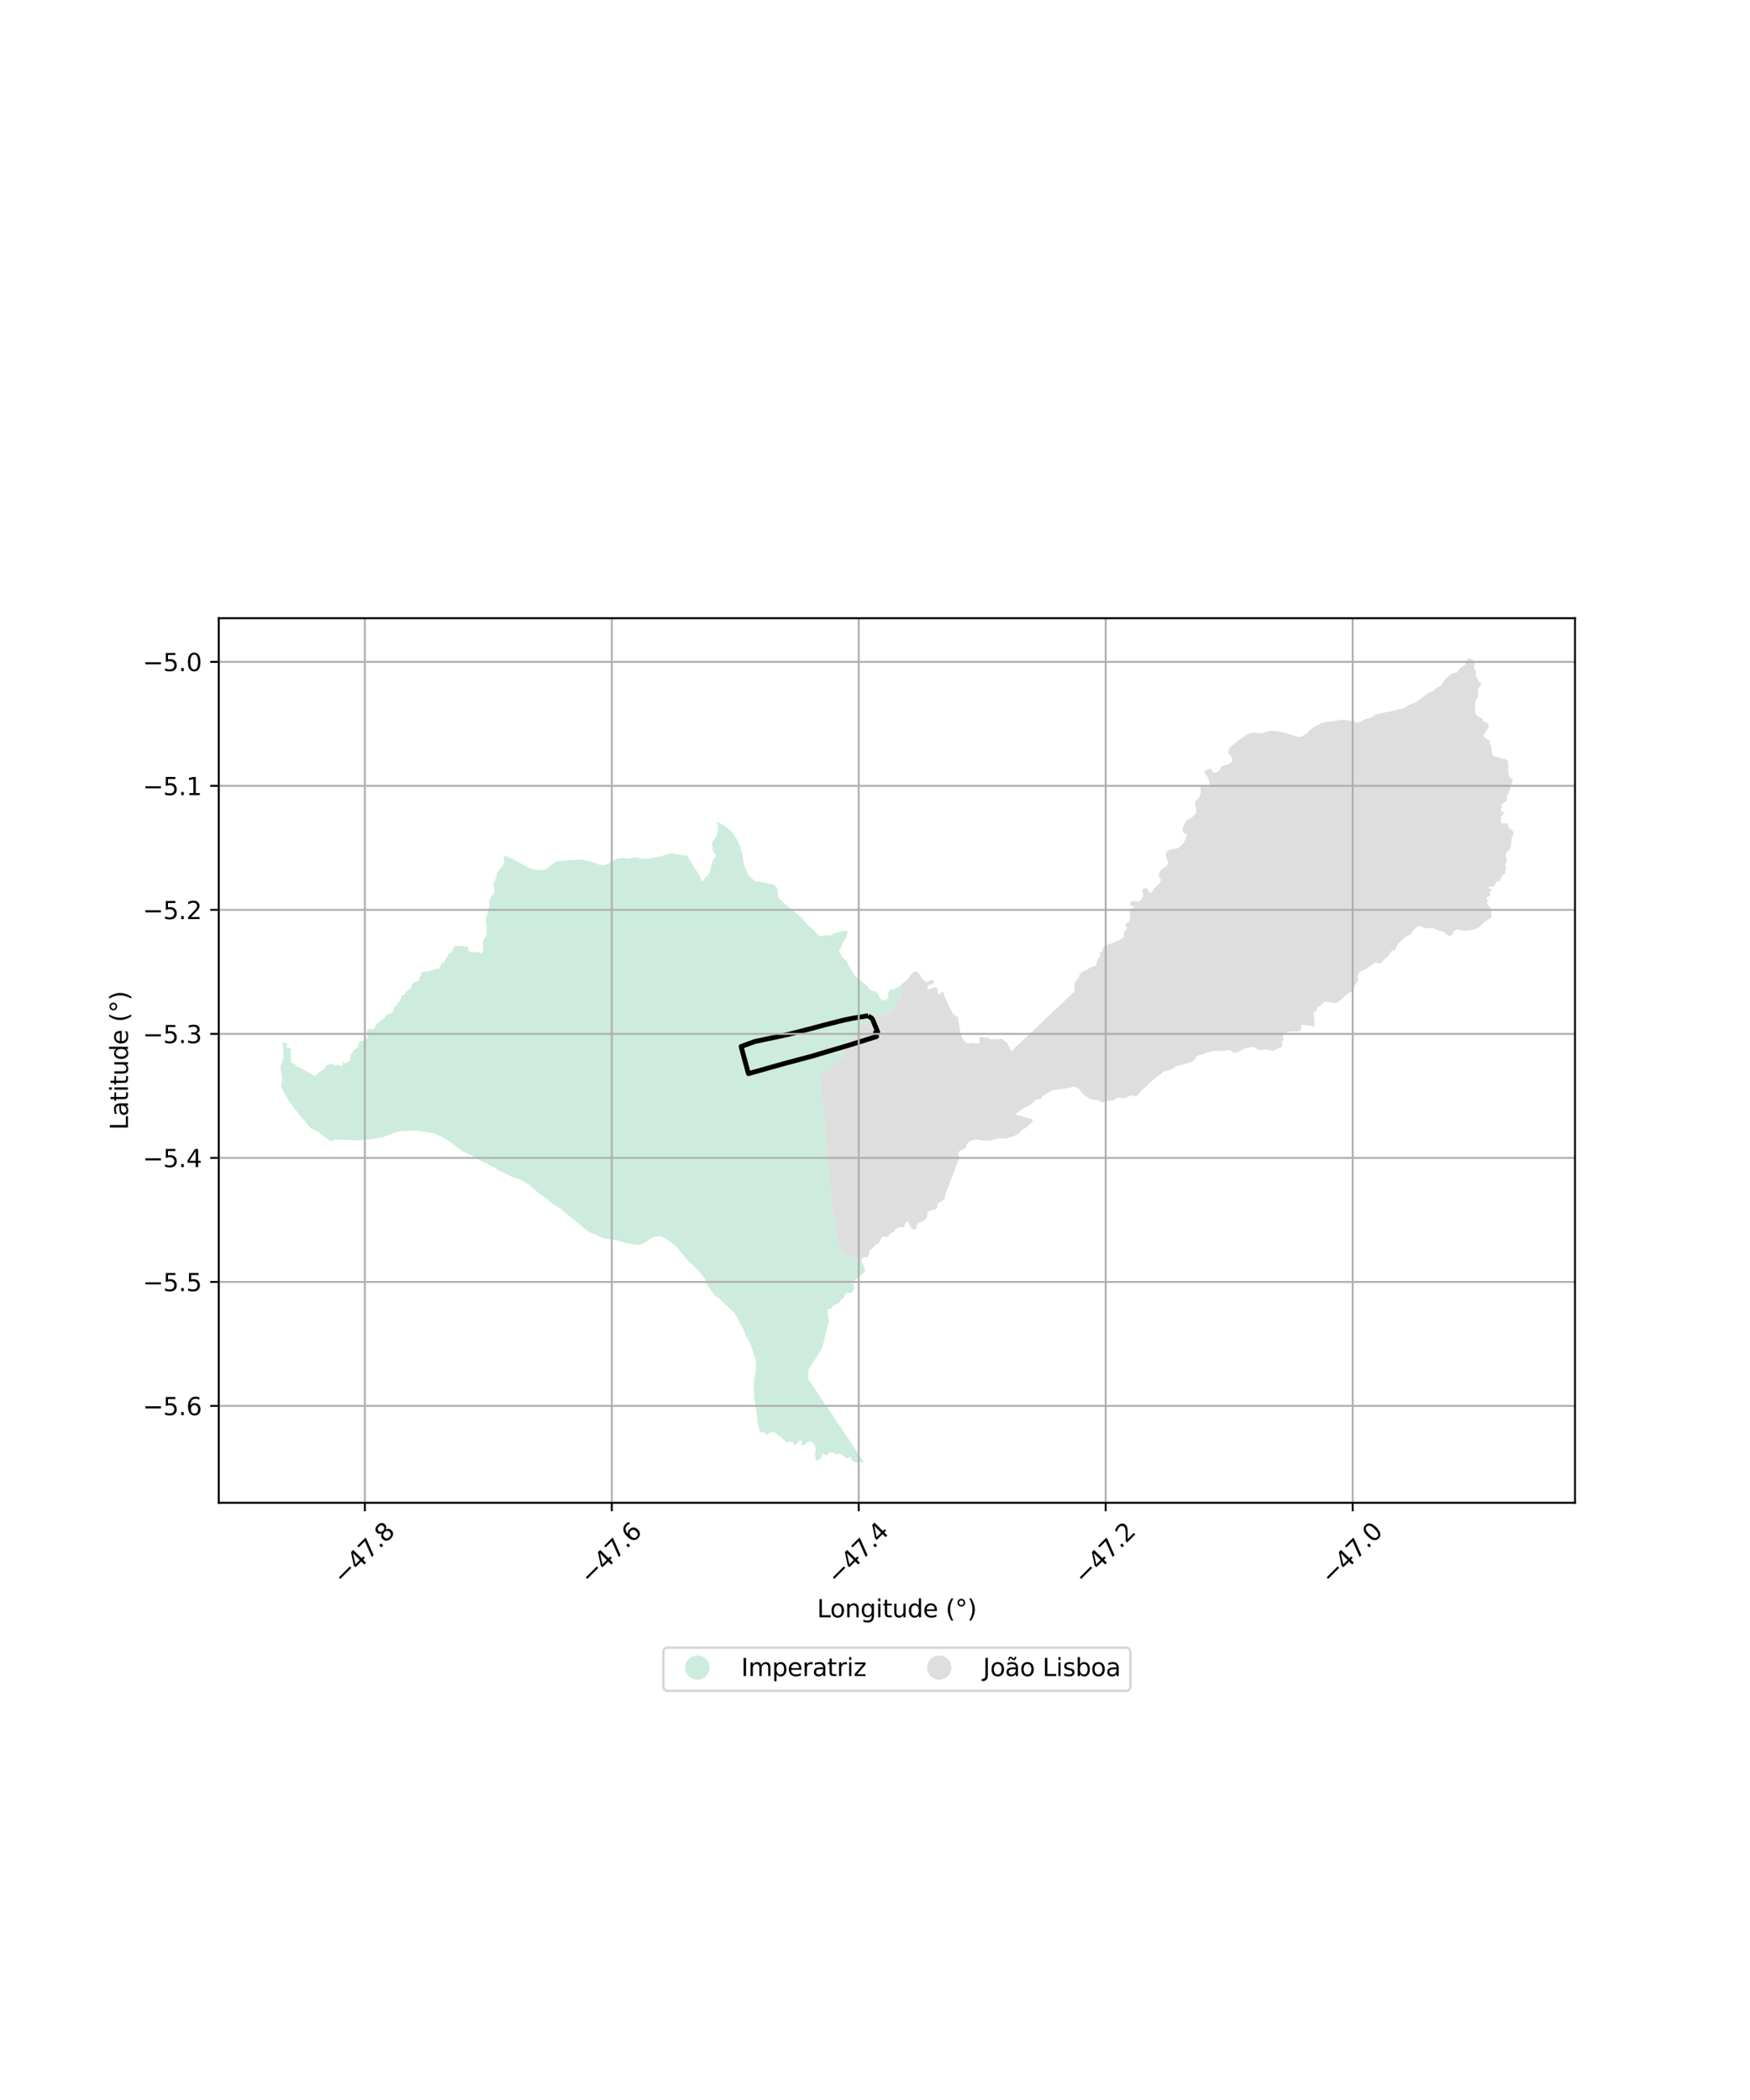 <?xml version="1.0" encoding="utf-8" standalone="no"?>
<!DOCTYPE svg PUBLIC "-//W3C//DTD SVG 1.1//EN"
  "http://www.w3.org/Graphics/SVG/1.1/DTD/svg11.dtd">
<svg xmlns:xlink="http://www.w3.org/1999/xlink" width="720pt" height="864pt" viewBox="0 0 720 864" xmlns="http://www.w3.org/2000/svg" version="1.1">
 <defs>
  <style type="text/css">*{stroke-linejoin: round; stroke-linecap: butt}</style>
 </defs>
 <g id="figure_1">
  <g id="patch_1">
   <path d="M 0 864 
L 720 864 
L 720 0 
L 0 0 
z
" style="fill: #ffffff"/>
  </g>
  <g id="axes_1">
   <g id="patch_2">
    <path d="M 90 618.294 
L 648 618.294 
L 648 254.346 
L 90 254.346 
z
" style="fill: #ffffff"/>
   </g>
   <g id="PatchCollection_1">
    <path d="M 311.019 560.523 
L 310.102 556.723 
L 308.579 552.648 
L 307.273 550.315 
L 307.017 549.856 
L 306.845 549.549 
L 306.742 549.364 
L 306.098 547.468 
L 306.085 547.429 
L 306.055 547.342 
L 306.05 547.326 
L 305.796 546.841 
L 304.505 544.382 
L 304.309 544.008 
L 303.816 543.069 
L 302.883 541.292 
L 302.455 540.475 
L 299.586 537.762 
L 298.516 536.749 
L 297.035 535.348 
L 293.944 532.774 
L 293.417 532.04 
L 290.642 528.171 
L 290.237 526.483 
L 288.252 523.852 
L 288.114 523.67 
L 285.11 520.531 
L 284.601 520.114 
L 283.587 519.287 
L 283.45 519.125 
L 277.857 512.508 
L 277.788 512.457 
L 277.34 512.124 
L 274.388 509.93 
L 271.903 508.643 
L 269.927 508.604 
L 268.092 509.306 
L 265.056 511.447 
L 264.416 511.683 
L 263.406 512.056 
L 261.616 512.114 
L 261.151 512.038 
L 258.258 511.566 
L 254.903 510.729 
L 251.437 509.864 
L 251.287 509.827 
L 251.107 509.782 
L 250.544 509.738 
L 250.463 509.732 
L 248.78 509.603 
L 246.982 508.848 
L 242.256 506.864 
L 230.088 496.917 
L 227.648 495.544 
L 223.445 492.079 
L 221.099 490.471 
L 217.794 487.508 
L 216.606 486.807 
L 213.991 485.265 
L 210.855 484.227 
L 209.98 483.938 
L 208.145 482.881 
L 205.155 481.598 
L 203.297 480.258 
L 197.774 477.551 
L 194.233 475.48 
L 190.211 473.602 
L 184.638 469.398 
L 184.227 469.161 
L 182.345 468.073 
L 180.123 466.927 
L 178.402 466.255 
L 171.654 465.201 
L 166.197 465.271 
L 164.162 465.461 
L 157.133 467.993 
L 153.674 468.592 
L 148.562 469.039 
L 146.932 469.182 
L 140.226 468.928 
L 138.013 468.845 
L 136.122 469.549 
L 136.119 469.548 
L 135.169 468.943 
L 134.278 468.376 
L 134.089 468.256 
L 130.773 465.49 
L 127.882 464.253 
L 121.177 456.178 
L 119.104 453.318 
L 116.871 449.62 
L 115.759 447.216 
L 115.672 445.969 
L 115.983 445.09 
L 116.07 443.654 
L 115.364 439.443 
L 115.549 438.104 
L 116.408 436.063 
L 116.713 434.16 
L 116.234 428.083 
L 117.24 429.268 
L 118.225 429.341 
L 118.382 429.87 
L 117.891 430.257 
L 117.748 430.666 
L 117.99 431.023 
L 119.444 431.127 
L 119.798 431.646 
L 119.81 431.985 
L 119.192 433.087 
L 119.888 433.421 
L 119.726 433.787 
L 119.156 433.996 
L 119.82 434.618 
L 119.636 435.888 
L 119.794 436.343 
L 119.445 436.785 
L 119.514 437.065 
L 120.072 437.135 
L 120.475 437.611 
L 121.03 437.683 
L 121.349 438.068 
L 121.84 438.167 
L 121.884 438.78 
L 122.872 438.921 
L 124.111 439.724 
L 125.144 440.074 
L 126.354 441.04 
L 127.558 441.526 
L 128.661 442.281 
L 129.758 442.556 
L 130.259 442.28 
L 131.515 440.89 
L 132.973 440.294 
L 134.466 438.033 
L 136.815 437.774 
L 138.161 438.469 
L 139.127 437.968 
L 139.927 438.67 
L 140.396 438.704 
L 140.994 438.107 
L 140.838 436.885 
L 141.31 437.01 
L 141.762 437.342 
L 142.594 437.425 
L 143.169 436.66 
L 143.848 436.576 
L 144.028 436.281 
L 143.977 435.53 
L 144.276 434.947 
L 144.083 434.075 
L 144.728 433.553 
L 144.854 433.269 
L 145.304 432.256 
L 147.129 430.886 
L 147.765 428.472 
L 150.176 427.99 
L 151.066 427.137 
L 151.262 426.135 
L 150.783 424.511 
L 151.237 423.625 
L 151.802 423.308 
L 153.732 423.421 
L 155.188 420.985 
L 155.823 420.712 
L 156.625 419.732 
L 157.911 419.165 
L 158.745 417.697 
L 160.649 417.018 
L 161.819 416.14 
L 162.244 414.207 
L 163.161 413.804 
L 163.453 413.26 
L 163.515 412.503 
L 164.277 412.244 
L 164.697 411.147 
L 165.292 410.585 
L 165.178 409.748 
L 166.323 409.251 
L 167.126 407.875 
L 168.975 406.704 
L 169.44 405.215 
L 169.814 404.674 
L 170.007 404.396 
L 172.206 403.435 
L 172.532 403.087 
L 172.584 402.371 
L 173.178 401.342 
L 173.347 400.384 
L 173.572 400.131 
L 174.07 399.71 
L 176.439 399.644 
L 176.98 399.421 
L 179.02 398.88 
L 179.191 398.461 
L 179.401 398.481 
L 179.406 398.481 
L 180.331 398.568 
L 180.928 398.144 
L 181.718 396.423 
L 182.886 395.855 
L 183.119 394.943 
L 184.62 392.471 
L 186.106 391.58 
L 186.714 389.675 
L 187.509 389.178 
L 192.54 389.351 
L 192.584 390.474 
L 193.075 391.456 
L 193.388 391.664 
L 194.729 391.87 
L 197.054 391.678 
L 198.238 392.426 
L 198.566 391.951 
L 198.779 389.412 
L 198.55 387.21 
L 199.892 385.388 
L 200.214 384.527 
L 200.203 381.182 
L 199.879 377.995 
L 201.403 372.77 
L 201.35 371.143 
L 201.331 370.555 
L 201.361 370.479 
L 201.814 369.365 
L 203.238 367.39 
L 203.435 366.053 
L 203.04 363.63 
L 204.097 361.106 
L 204.422 359.247 
L 206.892 356.125 
L 206.945 355.959 
L 207.273 354.931 
L 207.36 354.661 
L 207.218 352.908 
L 207.668 352.031 
L 211.93 353.947 
L 217.901 357.245 
L 220.519 358.044 
L 223.205 357.926 
L 223.967 357.783 
L 224.566 357.566 
L 225.578 356.883 
L 228.334 354.657 
L 229.126 354.354 
L 233.812 353.974 
L 239.077 353.674 
L 239.759 353.738 
L 244.16 354.763 
L 246.59 355.766 
L 248.323 355.959 
L 249.563 355.663 
L 253.882 353.258 
L 255.493 352.989 
L 258.807 353.235 
L 260.572 352.801 
L 261.718 352.775 
L 264.694 353.401 
L 266.741 353.311 
L 272.281 352.198 
L 275.545 351.218 
L 276.616 351.144 
L 281.697 352.032 
L 282.832 351.995 
L 283.629 353.751 
L 287.198 359.235 
L 289.007 362.834 
L 289.111 362.676 
L 289.836 361.571 
L 291.581 359.73 
L 292.082 358.679 
L 293.227 353.897 
L 294.388 352.569 
L 294.659 351.734 
L 294.098 351.264 
L 293.243 349.81 
L 292.889 347.173 
L 293.26 345.986 
L 294.848 344.036 
L 295.433 340.043 
L 294.845 338.056 
L 297.746 339.479 
L 299.132 340.552 
L 301.442 342.596 
L 302.956 344.937 
L 304.532 348.247 
L 305.447 351.72 
L 306.158 355.826 
L 307.93 360.07 
L 310.508 362.515 
L 316.128 363.438 
L 318.245 363.947 
L 319.235 364.686 
L 320.025 366.09 
L 320.214 369.108 
L 321.804 370.963 
L 324.196 372.939 
L 329.751 377.526 
L 332.72 380.999 
L 334.476 382.411 
L 336.458 384.548 
L 337.505 385.196 
L 337.522 385.192 
L 339.475 384.75 
L 340.345 384.895 
L 341.892 384.745 
L 343.864 383.819 
L 347.071 382.995 
L 348.533 382.916 
L 348.642 384.021 
L 348.073 385.79 
L 346.631 388.022 
L 346.317 389.153 
L 345.269 391.203 
L 345.326 391.774 
L 346.777 394.084 
L 348.514 395.492 
L 348.92 396.773 
L 350.376 399.461 
L 351.507 401.013 
L 353.51 403.053 
L 356.915 405.733 
L 357.63 406.873 
L 358.857 407.678 
L 360.19 407.787 
L 361.16 408.772 
L 362.075 410.764 
L 362.587 411.231 
L 363.456 411.596 
L 364.636 411.523 
L 365.461 410.39 
L 365.365 408.892 
L 366.089 407.137 
L 367.884 407.067 
L 368.605 406.449 
L 369.939 406.042 
L 371.584 404.338 
L 371.269 406.951 
L 371.367 407.932 
L 370.846 410.28 
L 369.198 411.884 
L 368.629 413.705 
L 367.802 415.151 
L 366.516 416.516 
L 365.333 417.286 
L 362.611 418.076 
L 359.895 417.808 
L 359.278 418.4 
L 358.197 418.605 
L 356.55 421.049 
L 354.238 421.996 
L 354.235 422.655 
L 353.311 423.899 
L 352.944 425.321 
L 351.146 426.039 
L 350.265 428.231 
L 348.988 428.175 
L 348.773 429.749 
L 347.336 430.054 
L 346.873 430.571 
L 347.224 432.403 
L 348.038 434.267 
L 348.137 434.965 
L 346.821 435.52 
L 346.819 435.521 
L 346.719 435.563 
L 346.65 435.592 
L 345.981 435.628 
L 344.334 437.3 
L 343.717 437.504 
L 342.997 438.121 
L 342.739 438.585 
L 340.217 440.823 
L 338.315 441.978 
L 337.442 442.233 
L 339.893 468.537 
L 339.909 468.711 
L 342.167 492.908 
L 342.58 497.329 
L 342.631 497.877 
L 342.689 498.5 
L 342.749 499.14 
L 342.894 500.691 
L 343.932 502.297 
L 343.847 503.322 
L 344.114 503.809 
L 343.543 505.738 
L 343.684 506.321 
L 344.037 506.894 
L 344.294 507.68 
L 344.349 508.224 
L 344.335 508.728 
L 344.25 508.957 
L 344.28 509.146 
L 344.481 509.198 
L 344.555 509.99 
L 344.794 510.625 
L 345.434 512.327 
L 346.206 513.728 
L 347.171 515.478 
L 348.906 517.009 
L 349.63 517.175 
L 351.344 516.805 
L 352.485 516.822 
L 352.927 517.176 
L 353.537 518.445 
L 354.326 518.773 
L 355.749 521.547 
L 355.849 523.281 
L 351.685 526.734 
L 350.957 527.045 
L 350.417 528.149 
L 351.279 528.255 
L 351.379 530.273 
L 350.972 531.168 
L 350.026 532.003 
L 349.372 531.858 
L 347.767 532.127 
L 347.539 533.374 
L 347.074 534.117 
L 345.821 534.853 
L 345.562 535.861 
L 343.534 536.818 
L 343.01 536.983 
L 341.854 538.451 
L 340.57 538.704 
L 340.513 539.19 
L 340.696 540.77 
L 340.957 543.212 
L 340.907 543.96 
L 340.167 547.116 
L 338.245 554.643 
L 337.083 556.638 
L 334.925 559.917 
L 333.281 562.47 
L 332.952 563.049 
L 332.749 563.542 
L 332.58 564.214 
L 332.478 565.065 
L 332.493 565.302 
L 332.517 565.709 
L 332.621 567.439 
L 333.327 568.495 
L 334.233 569.851 
L 335.608 571.908 
L 336.656 573.474 
L 338.471 576.191 
L 340.212 578.797 
L 340.24 578.839 
L 341.867 581.275 
L 355.419 601.57 
L 355.404 601.583 
L 355.204 601.751 
L 353.976 601.406 
L 352.831 601.634 
L 351.858 601.554 
L 350.291 600.805 
L 350.419 599.969 
L 350.111 599.491 
L 349.67 599.487 
L 348.844 599.995 
L 348.344 599.878 
L 347.914 599.686 
L 345.508 597.981 
L 344.196 598.427 
L 342.674 597.558 
L 341.373 597.721 
L 340.133 598.737 
L 338.437 598.06 
L 338.226 598.411 
L 338.199 599.287 
L 337.28 600.438 
L 336.45 600.814 
L 335.772 600.766 
L 335.29 598.797 
L 335.59 596.873 
L 335.431 595.43 
L 335.025 594.326 
L 333.911 593.119 
L 332.963 592.988 
L 330.492 594.656 
L 329.928 594.594 
L 329.762 594.445 
L 329.959 592.792 
L 329.082 592.548 
L 328.933 592.673 
L 327.981 593.904 
L 326.797 594.734 
L 326.047 593.248 
L 325.386 593.109 
L 323.495 593.405 
L 320.911 590.853 
L 320.149 590.72 
L 319.164 589.575 
L 318.484 589.273 
L 317.599 589.159 
L 316.968 589.218 
L 315.83 590.065 
L 315.058 590.088 
L 314.069 589.04 
L 312.834 589.508 
L 311.624 585.056 
L 311.4 582.231 
L 310.856 578.805 
L 310.44 576.189 
L 310.37 575.234 
L 310.291 574.165 
L 310.2 572.928 
L 310.145 572.187 
L 310.149 572.016 
L 310.244 567.927 
L 311.06 563.438 
L 311.019 560.523 
" clip-path="url(#p3d2a6e012e)" style="fill: #b3e2cd; fill-opacity: 0.65"/>
    <path d="M 548.216 412.533 
L 546.535 412.266 
L 544.755 412.093 
L 544.572 412.096 
L 544.668 412.371 
L 544.57 412.576 
L 544.358 412.822 
L 543.983 413.092 
L 543.698 413.289 
L 543.461 413.493 
L 543.127 413.706 
L 542.955 413.805 
L 542.686 414.01 
L 542.401 414.247 
L 541.952 414.444 
L 541.879 414.673 
L 541.821 414.984 
L 541.736 415.255 
L 541.715 415.32 
L 541.691 415.73 
L 541.634 416.074 
L 541.414 416.197 
L 541.12 416.197 
L 540.777 416.213 
L 540.709 416.211 
L 540.486 416.205 
L 540.475 416.214 
L 540.866 422.242 
L 535.667 421.668 
L 535.554 421.654 
L 535.602 421.678 
L 535.583 421.823 
L 535.523 421.928 
L 535.523 422.049 
L 535.496 422.192 
L 535.433 422.323 
L 535.362 422.448 
L 535.332 422.515 
L 535.38 422.598 
L 535.369 422.775 
L 535.112 423.217 
L 535.218 423.368 
L 535.449 423.374 
L 535.43 423.548 
L 535.423 423.682 
L 535.257 423.629 
L 535.088 423.826 
L 534.965 423.951 
L 534.851 424.03 
L 534.566 423.925 
L 534.564 424.002 
L 534.351 424.35 
L 533.981 424.436 
L 533.404 424.433 
L 532.881 424.347 
L 531.482 424.367 
L 530.2 424.538 
L 528.961 425.056 
L 528.254 425.556 
L 527.872 426.112 
L 527.813 426.534 
L 528.041 427.664 
L 528.043 427.92 
L 527.493 428.627 
L 527.53 429.968 
L 527.391 430.62 
L 527.238 430.855 
L 525.714 431.432 
L 524.852 431.849 
L 524.387 432.179 
L 523.921 432.271 
L 523.273 432.142 
L 522.099 432.086 
L 521.523 431.836 
L 520.899 431.683 
L 520.212 431.718 
L 518.939 432.014 
L 518.516 432.112 
L 517.965 432.049 
L 517.302 431.76 
L 516.271 430.959 
L 515.597 430.775 
L 514.724 430.775 
L 513.507 431.005 
L 512.731 431.246 
L 512.488 431.249 
L 511.826 431.532 
L 510.616 432.31 
L 509.822 432.608 
L 508.974 433.011 
L 508.512 433.099 
L 508.113 433.121 
L 507.563 433.06 
L 507.028 432.822 
L 506.025 432.142 
L 505.42 431.998 
L 504.559 432.104 
L 503.572 432.384 
L 501.835 432.395 
L 500.014 432.274 
L 499.125 432.434 
L 495.646 433.364 
L 494.189 433.941 
L 493.1 434.095 
L 492.591 434.472 
L 492.296 434.791 
L 491.998 435.189 
L 491.846 435.552 
L 491.253 436.209 
L 490.394 436.769 
L 488.964 437.284 
L 487.511 437.667 
L 486.627 438.025 
L 485.538 438.321 
L 484.491 438.484 
L 484.166 438.592 
L 482.714 439.423 
L 482.042 439.903 
L 481.375 440.232 
L 479.852 440.532 
L 479.144 440.751 
L 478.441 441.085 
L 477.37 442.212 
L 476.816 442.455 
L 476.124 442.86 
L 475.379 443.437 
L 473.545 445.071 
L 472.031 446.579 
L 471.453 447.007 
L 469.775 448.557 
L 469.181 449.214 
L 468.544 450.11 
L 467.549 451.06 
L 467.02 451.08 
L 465.683 450.737 
L 464.936 450.782 
L 464.484 450.952 
L 463.086 451.784 
L 462 451.809 
L 461.628 451.754 
L 461.436 451.726 
L 461.153 451.685 
L 461.133 451.682 
L 460.389 451.572 
L 459.684 451.693 
L 457.991 452.738 
L 457.428 452.895 
L 455.888 452.88 
L 455.211 453.053 
L 454.409 453.41 
L 453.896 453.512 
L 453.493 453.448 
L 452.757 453.25 
L 452.234 452.848 
L 451.471 452.617 
L 449.226 452.35 
L 448.395 452.125 
L 446.929 451.009 
L 446.055 450.721 
L 445.052 449.508 
L 444.233 448.359 
L 442.854 447.317 
L 442.088 447.135 
L 441.47 447.166 
L 439.618 447.621 
L 438.011 447.841 
L 437.303 448.013 
L 434.341 448.38 
L 433.548 448.389 
L 432.125 449.014 
L 430.914 449.77 
L 430.348 450.014 
L 428.894 451.107 
L 428.444 451.882 
L 427.962 452.227 
L 426.789 452.284 
L 426.228 452.516 
L 425.591 452.985 
L 424.617 454.035 
L 424.067 454.473 
L 422.951 455.053 
L 422.539 455.363 
L 421.686 455.637 
L 419.804 456.817 
L 417.569 458.476 
L 425.073 460.701 
L 424.594 461.634 
L 422.961 463.269 
L 421.629 464.3 
L 420.726 464.726 
L 420.199 465.153 
L 419.469 466.161 
L 418.966 466.588 
L 417.863 467.013 
L 416.909 467.565 
L 416.308 467.714 
L 415.556 467.812 
L 414.929 468.114 
L 413.977 468.312 
L 412.524 468.407 
L 411.397 468.251 
L 410.822 468.249 
L 409.468 468.648 
L 407.738 469.248 
L 407.061 469.347 
L 406.385 469.344 
L 406.219 469.338 
L 404.808 469.288 
L 403.832 469.158 
L 402.18 468.747 
L 401.629 468.795 
L 401.194 468.91 
L 400.832 468.981 
L 400.267 469.093 
L 399.797 469.185 
L 398.948 469.519 
L 398.172 470.247 
L 397.732 470.792 
L 397.338 471.966 
L 397.1 472.376 
L 396.719 472.683 
L 395.773 473.019 
L 395.253 473.271 
L 394.771 473.648 
L 394.378 474.175 
L 394.308 474.465 
L 394.604 476.304 
L 394.588 476.698 
L 388.716 491.962 
L 388.734 492.607 
L 388.726 493.032 
L 388.531 493.338 
L 387.806 493.755 
L 387.527 494.268 
L 386.743 494.541 
L 385.684 495.338 
L 385.605 496.262 
L 385.608 496.937 
L 385.32 497.187 
L 384.785 497.618 
L 384.277 497.655 
L 384.135 497.824 
L 383.993 497.823 
L 383.49 497.821 
L 382.99 497.967 
L 381.873 498.643 
L 381.578 499.086 
L 381.458 499.618 
L 381.427 500.18 
L 381.218 501.067 
L 381.165 501.149 
L 380.952 501.48 
L 380.569 501.863 
L 379.628 502.569 
L 378.251 502.865 
L 377.768 503.311 
L 377.288 503.875 
L 377.187 504.247 
L 377.202 504.723 
L 377.161 505.147 
L 376.977 505.501 
L 376.778 505.691 
L 376.553 505.762 
L 376.173 505.803 
L 375.384 505.697 
L 374.775 504.998 
L 374.606 504.651 
L 374.21 504.124 
L 373.999 503.618 
L 373.745 502.552 
L 373.519 502.5 
L 373.108 502.67 
L 372.474 503.309 
L 372.052 504.638 
L 371.784 504.875 
L 370.286 504.92 
L 369.318 505.145 
L 368.441 505.612 
L 368.099 506.108 
L 368.016 506.502 
L 367.89 506.807 
L 367.595 507.039 
L 367.243 507.07 
L 366.617 507.256 
L 365.843 508.213 
L 365.759 508.425 
L 365.447 508.823 
L 365.136 508.931 
L 363.979 508.798 
L 363.902 508.789 
L 363.429 508.734 
L 363.049 508.876 
L 362.694 509.161 
L 361.949 510.979 
L 361.697 511.38 
L 361.214 511.688 
L 360.789 511.858 
L 360.225 512.231 
L 359.591 512.843 
L 359.153 513.512 
L 358.631 513.922 
L 358.193 514.114 
L 357.813 514.605 
L 357.658 515.028 
L 357.346 516.374 
L 357.022 517.272 
L 356.334 517.292 
L 355.682 517.167 
L 355.199 517.19 
L 355.079 517.276 
L 354.796 517.479 
L 354.498 517.877 
L 354.315 518.364 
L 354.326 518.773 
L 353.537 518.445 
L 352.927 517.176 
L 352.485 516.822 
L 351.344 516.805 
L 349.63 517.175 
L 348.906 517.009 
L 347.171 515.478 
L 346.206 513.728 
L 345.434 512.327 
L 344.794 510.625 
L 344.555 509.99 
L 344.481 509.198 
L 344.28 509.146 
L 344.25 508.957 
L 344.335 508.728 
L 344.349 508.224 
L 344.294 507.68 
L 344.037 506.894 
L 343.684 506.321 
L 343.543 505.738 
L 344.114 503.809 
L 343.847 503.322 
L 343.932 502.297 
L 342.894 500.691 
L 342.749 499.14 
L 342.689 498.5 
L 342.631 497.877 
L 342.58 497.329 
L 342.167 492.908 
L 339.909 468.711 
L 339.893 468.537 
L 337.442 442.233 
L 338.315 441.978 
L 340.217 440.823 
L 342.739 438.585 
L 342.997 438.121 
L 343.717 437.504 
L 344.334 437.3 
L 345.981 435.628 
L 346.65 435.592 
L 346.719 435.563 
L 346.819 435.521 
L 346.821 435.52 
L 348.137 434.965 
L 348.038 434.267 
L 347.224 432.403 
L 346.873 430.571 
L 347.336 430.054 
L 348.773 429.749 
L 348.988 428.175 
L 350.265 428.231 
L 351.146 426.039 
L 352.944 425.321 
L 353.311 423.899 
L 354.235 422.655 
L 354.238 421.996 
L 356.55 421.049 
L 358.197 418.605 
L 359.278 418.4 
L 359.895 417.808 
L 362.611 418.076 
L 365.333 417.286 
L 366.516 416.516 
L 367.802 415.151 
L 368.629 413.705 
L 369.198 411.884 
L 370.846 410.28 
L 371.367 407.932 
L 371.269 406.951 
L 371.584 404.338 
L 373.664 402.706 
L 374.546 401.193 
L 375.993 399.81 
L 377.121 399.751 
L 378.527 400.925 
L 379.21 402.633 
L 380.646 403.902 
L 381.775 403.843 
L 382.466 403.34 
L 383.47 403.154 
L 384.158 403.536 
L 384.217 404.422 
L 383.651 404.924 
L 381.957 405.36 
L 381.517 405.927 
L 381.701 406.749 
L 382.076 407.193 
L 382.672 406.784 
L 383.739 406.536 
L 384.367 406.159 
L 385.056 406.161 
L 385.619 406.606 
L 385.805 407.302 
L 385.802 407.933 
L 385.924 408.881 
L 386.11 409.198 
L 386.612 409.01 
L 387.18 408.192 
L 387.745 408.067 
L 388.245 408.384 
L 388.615 409.965 
L 389.391 411.776 
L 390.911 414.956 
L 392.093 417.135 
L 393.354 418.115 
L 394.098 418.343 
L 394.543 421.228 
L 395.411 425.82 
L 396.333 427.812 
L 397.592 429.167 
L 398.411 429.32 
L 400.496 429.028 
L 401.687 429.407 
L 402.729 429.262 
L 403.103 428.813 
L 402.809 427.761 
L 402.961 426.936 
L 403.334 426.712 
L 406.422 426.912 
L 407.618 427.591 
L 410.588 427.528 
L 412.076 427.383 
L 414.304 428.967 
L 415.561 431.297 
L 416.04 432.552 
L 420.065 428.744 
L 420.122 428.689 
L 430.593 418.781 
L 432.885 416.612 
L 435.495 414.143 
L 441.483 408.477 
L 441.914 407.999 
L 442.153 406.928 
L 442.039 405.944 
L 442.058 404.59 
L 442.119 404.173 
L 443.513 402.689 
L 443.898 402.214 
L 443.988 401.559 
L 444.346 400.667 
L 445.582 399.698 
L 446.381 399.254 
L 446.883 399.226 
L 448.246 398.218 
L 449.429 397.745 
L 450.242 397.614 
L 450.694 397.292 
L 450.981 396.831 
L 451.269 395.743 
L 451.401 395.427 
L 451.571 395.13 
L 451.715 394.863 
L 451.773 394.7 
L 451.797 394.426 
L 451.833 394.292 
L 451.892 394.102 
L 451.94 393.989 
L 452.072 393.89 
L 452.168 393.864 
L 452.287 393.732 
L 452.424 393.566 
L 452.526 393.489 
L 452.656 393.371 
L 452.687 393.254 
L 452.696 393.052 
L 452.67 392.929 
L 452.672 392.886 
L 452.679 392.72 
L 452.703 392.571 
L 452.684 392.509 
L 452.604 392.452 
L 452.503 392.412 
L 452.42 392.364 
L 452.367 392.207 
L 452.369 392.067 
L 452.464 391.956 
L 452.751 391.83 
L 452.761 391.83 
L 452.975 391.829 
L 453.17 391.747 
L 453.208 391.713 
L 453.3 391.631 
L 453.478 391.503 
L 453.642 391.342 
L 453.664 391.143 
L 453.62 390.877 
L 453.628 390.678 
L 453.685 390.343 
L 453.745 390.076 
L 453.984 389.655 
L 454.357 389.374 
L 455.327 388.86 
L 455.661 388.683 
L 456.885 388.267 
L 457.771 387.988 
L 459.044 387.436 
L 460.632 386.654 
L 461.85 385.964 
L 462.504 385.31 
L 462.325 384.14 
L 462.549 383.341 
L 463.185 382.774 
L 463.522 382.019 
L 463.451 381.253 
L 462.858 380.753 
L 463.015 380.198 
L 463.204 379.974 
L 464.038 379.653 
L 464.713 378.914 
L 464.82 377.774 
L 465.048 376.463 
L 464.741 375.753 
L 465.074 374.643 
L 465.071 374.179 
L 466.47 373.432 
L 466.488 372.866 
L 465.639 372.875 
L 465.618 372.876 
L 464.996 371.832 
L 465.325 371.003 
L 466.583 370.559 
L 467.201 371.07 
L 469.103 370.685 
L 469.666 369.762 
L 470.241 368.732 
L 470.306 367.869 
L 469.98 366.982 
L 470.026 366.316 
L 470.361 365.819 
L 470.736 365.318 
L 471.833 365.563 
L 472.114 365.783 
L 472.394 366.156 
L 472.544 366.856 
L 472.977 367.318 
L 473.738 367.057 
L 474.304 366.534 
L 475.613 364.744 
L 476.996 363.534 
L 477.585 362.464 
L 477.587 361.807 
L 476.983 360.834 
L 476.725 359.916 
L 477.163 358.78 
L 477.49 358.257 
L 478.04 357.664 
L 478.753 357.161 
L 479.173 356.74 
L 479.591 356.7 
L 479.802 356.278 
L 480.516 355.564 
L 480.602 354.804 
L 480.124 353.525 
L 479.751 352.723 
L 479.672 351.332 
L 480.094 350.365 
L 481.099 349.61 
L 482.565 349.236 
L 484.186 349.17 
L 485.812 348.039 
L 486.732 347.118 
L 486.926 346.771 
L 487.492 345.762 
L 487.659 345.465 
L 487.749 345.223 
L 488.044 344.435 
L 488.295 343.766 
L 488.25 343.277 
L 488.243 343.205 
L 487.146 342.845 
L 486.578 342.045 
L 486.627 340.497 
L 487.776 338.066 
L 488.482 337.273 
L 489.845 336.701 
L 491.283 335.573 
L 492.07 334.541 
L 492.207 332.434 
L 491.745 331.884 
L 491.641 330.804 
L 492.042 329.269 
L 493.211 328.389 
L 494.106 325.865 
L 493.794 324.347 
L 494.655 322.897 
L 496.671 323.893 
L 497.567 323.82 
L 497.776 322.694 
L 497.602 322.047 
L 497.067 319.938 
L 495.296 317.628 
L 496.271 316.771 
L 497.424 316.409 
L 498.302 316.278 
L 499.064 317.932 
L 500.097 317.966 
L 501.502 317.159 
L 502.26 315.805 
L 503.556 314.806 
L 505.499 314.494 
L 507.097 313.129 
L 506.953 311.889 
L 505.315 309.807 
L 505.64 307.877 
L 507.484 306.296 
L 508.191 305.69 
L 511.997 302.878 
L 513.539 301.996 
L 515.212 301.413 
L 516.15 301.518 
L 518.584 301.79 
L 522.648 300.695 
L 525.591 300.833 
L 527.63 301.227 
L 533.567 303.058 
L 535.107 303.21 
L 537.755 301.704 
L 539.226 300.156 
L 540.954 298.865 
L 543.6 297.543 
L 545.913 296.923 
L 547.697 296.875 
L 551.822 296.126 
L 554.106 296.255 
L 556.237 296.758 
L 558.802 297.363 
L 561.324 296.045 
L 564.499 294.996 
L 565.987 293.918 
L 577.525 291.508 
L 579.331 290.21 
L 582.764 288.859 
L 587.744 285.064 
L 589.682 284.219 
L 591.262 282.8 
L 592.75 282.306 
L 593.857 280.213 
L 596.407 277.758 
L 597.581 277.019 
L 599.642 276.634 
L 599.867 275.938 
L 600.647 274.994 
L 602.806 273.449 
L 603.797 271.072 
L 603.873 270.889 
L 605.486 271.281 
L 606.467 271.676 
L 606.851 272.453 
L 606.603 273.253 
L 606.46 274.066 
L 606.528 275.056 
L 607.19 276.19 
L 607.328 277.074 
L 607.205 277.658 
L 607.203 278.187 
L 608.635 280.599 
L 609.194 281.095 
L 609.508 281.626 
L 608.593 282.685 
L 607.924 283.724 
L 608.233 286.129 
L 607.914 287.225 
L 607.227 288.02 
L 606.979 288.885 
L 606.861 293.128 
L 607.385 294.122 
L 608.085 294.829 
L 609.135 295.153 
L 609.823 295.808 
L 610.624 296.978 
L 611.571 297.266 
L 612.377 297.763 
L 612.585 298.542 
L 612.284 299.409 
L 611.261 301.243 
L 610.452 302.374 
L 610.38 302.867 
L 610.974 303.612 
L 612.761 304.608 
L 612.9 305.07 
L 612.932 306.025 
L 613.553 307.102 
L 613.669 307.69 
L 613.796 308.34 
L 613.792 309.507 
L 614.07 310.463 
L 614.646 311.226 
L 616.605 311.469 
L 617.443 312.035 
L 618.39 312.219 
L 619.688 312.256 
L 619.933 312.61 
L 620.387 313.036 
L 620.561 313.956 
L 620.559 314.84 
L 620.728 315.577 
L 620.448 316.382 
L 620.447 317.16 
L 620.828 318.577 
L 620.878 319.338 
L 621.368 319.904 
L 622.068 320.49 
L 622.416 321.271 
L 622.176 321.88 
L 621.956 322.438 
L 621.355 324.521 
L 620.578 326.341 
L 620.155 327.012 
L 620.011 327.755 
L 620.045 328.531 
L 619.938 329.204 
L 619.445 329.734 
L 618.301 330.618 
L 617.775 330.899 
L 617.633 331.43 
L 617.913 331.714 
L 617.877 332.137 
L 617.49 332.561 
L 617.63 333.021 
L 617.873 333.34 
L 617.732 333.695 
L 617.732 334.027 
L 617.976 334.25 
L 618.538 334.04 
L 618.958 334.218 
L 618.958 334.571 
L 618.57 334.957 
L 617.972 335.381 
L 617.585 336.053 
L 617.476 337.292 
L 617.684 338.317 
L 618.173 338.743 
L 618.647 338.762 
L 619.805 338.623 
L 620.54 339.263 
L 620.641 340.501 
L 621.868 341.319 
L 622.636 342.134 
L 622.562 343.374 
L 622.174 344.199 
L 621.892 345.047 
L 621.887 346.151 
L 621.442 348.884 
L 620.949 349.731 
L 620.316 350.19 
L 619.787 350.719 
L 619.469 351.567 
L 619.57 352.558 
L 619.85 353.303 
L 619.847 354.256 
L 619.459 355.19 
L 619.387 355.932 
L 619.628 356.958 
L 619.627 357.348 
L 619.415 357.914 
L 619.414 358.621 
L 619.235 359.432 
L 618.199 360.157 
L 617.706 360.72 
L 617.492 361.816 
L 617.104 362.487 
L 616.366 362.661 
L 615.77 362.696 
L 615.558 363.034 
L 615.204 363.953 
L 615.009 364.126 
L 614.702 364.399 
L 614.607 364.483 
L 614.395 364.87 
L 614.035 364.973 
L 613.132 364.723 
L 612.675 364.936 
L 612.569 365.289 
L 613.025 365.644 
L 613.583 365.894 
L 613.759 366.353 
L 612.775 367.165 
L 612.792 367.466 
L 613.21 367.998 
L 613.279 368.316 
L 612.752 368.703 
L 611.663 369.231 
L 611.451 369.691 
L 611.8 370.046 
L 612.186 370.279 
L 612.184 370.634 
L 611.832 371.376 
L 611.798 371.772 
L 612.068 372.283 
L 612.984 373.147 
L 613.439 373.714 
L 613.613 374.209 
L 613.401 374.988 
L 613.468 375.588 
L 613.712 376.58 
L 613.762 377.121 
L 612.953 377.898 
L 611.16 378.989 
L 609.556 380.389 
L 608.887 381.165 
L 608.465 381.516 
L 607.551 382.01 
L 606.778 382.29 
L 604.952 382.673 
L 603.25 382.934 
L 601.706 382.964 
L 600.303 382.5 
L 599.32 382.462 
L 598.572 382.814 
L 597.904 383.377 
L 597.585 384.331 
L 597.057 384.896 
L 596.6 385.142 
L 596.004 385.034 
L 595.164 384.43 
L 594.149 383.508 
L 593.553 383.152 
L 592.747 383.043 
L 591.677 382.704 
L 589.96 381.991 
L 589.013 381.776 
L 588.294 381.809 
L 587.416 381.948 
L 586.469 381.838 
L 585.593 381.588 
L 584.892 381.161 
L 583.876 380.946 
L 583.068 381.263 
L 582.118 382.073 
L 581.272 383.132 
L 580.656 384.031 
L 580.514 384.385 
L 580.127 384.631 
L 579.25 384.947 
L 578.512 385.333 
L 577.526 386.038 
L 575.038 388.457 
L 574.684 389.376 
L 574.155 390.47 
L 573.661 390.999 
L 572.819 391.174 
L 572.38 391.402 
L 571.693 392.652 
L 571.604 392.814 
L 570.663 393.827 
L 569.925 394.285 
L 569.327 394.778 
L 569.08 395.166 
L 569.044 395.343 
L 568.305 396.154 
L 567.883 396.364 
L 567.287 396.398 
L 566.165 396.005 
L 565.708 396.145 
L 564.97 396.568 
L 562.948 398.001 
L 561.612 398.845 
L 560.418 399.371 
L 559.433 400.039 
L 558.693 400.849 
L 558.655 402.085 
L 558.777 402.674 
L 558.751 402.799 
L 558.493 404.023 
L 557.653 405.033 
L 557.147 406.269 
L 556.865 407.392 
L 555.658 408.219 
L 555.05 408.48 
L 554.108 409.05 
L 551.664 411.381 
L 550.832 412.054 
L 549.943 412.6 
L 548.956 412.65 
L 548.216 412.533 
" clip-path="url(#p3d2a6e012e)" style="fill: #cccccc; fill-opacity: 0.65"/>
   </g>
   <g id="PatchCollection_2">
    <path d="M 357.227 417.898 
L 357.899 418.484 
L 358.581 418.858 
L 359.015 419.451 
L 361.112 424.598 
L 360.205 424.829 
L 360.651 426.456 
L 350.729 429.581 
L 347.052 430.698 
L 346.871 430.744 
L 346.483 430.862 
L 342.833 431.93 
L 337.157 433.606 
L 334.558 434.397 
L 322.055 437.744 
L 321.706 437.841 
L 307.952 441.728 
L 307.454 440 
L 306.97 438.202 
L 306.467 436.347 
L 305.935 434.361 
L 305.416 432.433 
L 304.937 430.556 
L 310.604 428.503 
L 324.297 425.602 
L 324.575 425.533 
L 324.985 425.434 
L 333.585 423.217 
L 335.787 422.623 
L 339.254 421.693 
L 347.458 419.62 
L 351.261 418.858 
L 357.227 417.898 
" clip-path="url(#p3d2a6e012e)" style="fill: none; stroke: #000000; stroke-width: 2"/>
   </g>
   <g id="matplotlib.axis_1">
    <g id="xtick_1">
     <g id="line2d_1">
      <path d="M 150.113 618.294 
L 150.113 254.346 
" clip-path="url(#p3d2a6e012e)" style="fill: none; stroke: #b0b0b0; stroke-width: 0.8; stroke-linecap: square"/>
     </g>
     <g id="line2d_2">
      <defs>
       <path id="ma3707c8060" d="M 0 0 
L 0 3.5 
" style="stroke: #000000; stroke-width: 0.8"/>
      </defs>
      <g>
       <use xlink:href="#ma3707c8060" x="150.113" y="618.294" style="stroke: #000000; stroke-width: 0.8"/>
      </g>
     </g>
     <g id="text_1">
      <!-- −47.8 -->
      <g transform="translate(141.229 652.336) rotate(-45) scale(0.1 -0.1)">
       <defs>
        <path id="DejaVuSans-2212" d="M 678 2272 
L 4684 2272 
L 4684 1741 
L 678 1741 
L 678 2272 
z
" transform="scale(0.016)"/>
        <path id="DejaVuSans-34" d="M 2419 4116 
L 825 1625 
L 2419 1625 
L 2419 4116 
z
M 2253 4666 
L 3047 4666 
L 3047 1625 
L 3713 1625 
L 3713 1100 
L 3047 1100 
L 3047 0 
L 2419 0 
L 2419 1100 
L 313 1100 
L 313 1709 
L 2253 4666 
z
" transform="scale(0.016)"/>
        <path id="DejaVuSans-37" d="M 525 4666 
L 3525 4666 
L 3525 4397 
L 1831 0 
L 1172 0 
L 2766 4134 
L 525 4134 
L 525 4666 
z
" transform="scale(0.016)"/>
        <path id="DejaVuSans-2e" d="M 684 794 
L 1344 794 
L 1344 0 
L 684 0 
L 684 794 
z
" transform="scale(0.016)"/>
        <path id="DejaVuSans-38" d="M 2034 2216 
Q 1584 2216 1326 1975 
Q 1069 1734 1069 1313 
Q 1069 891 1326 650 
Q 1584 409 2034 409 
Q 2484 409 2743 651 
Q 3003 894 3003 1313 
Q 3003 1734 2745 1975 
Q 2488 2216 2034 2216 
z
M 1403 2484 
Q 997 2584 770 2862 
Q 544 3141 544 3541 
Q 544 4100 942 4425 
Q 1341 4750 2034 4750 
Q 2731 4750 3128 4425 
Q 3525 4100 3525 3541 
Q 3525 3141 3298 2862 
Q 3072 2584 2669 2484 
Q 3125 2378 3379 2068 
Q 3634 1759 3634 1313 
Q 3634 634 3220 271 
Q 2806 -91 2034 -91 
Q 1263 -91 848 271 
Q 434 634 434 1313 
Q 434 1759 690 2068 
Q 947 2378 1403 2484 
z
M 1172 3481 
Q 1172 3119 1398 2916 
Q 1625 2713 2034 2713 
Q 2441 2713 2670 2916 
Q 2900 3119 2900 3481 
Q 2900 3844 2670 4047 
Q 2441 4250 2034 4250 
Q 1625 4250 1398 4047 
Q 1172 3844 1172 3481 
z
" transform="scale(0.016)"/>
       </defs>
       <use xlink:href="#DejaVuSans-2212"/>
       <use xlink:href="#DejaVuSans-34" transform="translate(83.789 0)"/>
       <use xlink:href="#DejaVuSans-37" transform="translate(147.412 0)"/>
       <use xlink:href="#DejaVuSans-2e" transform="translate(211.035 0)"/>
       <use xlink:href="#DejaVuSans-38" transform="translate(242.822 0)"/>
      </g>
     </g>
    </g>
    <g id="xtick_2">
     <g id="line2d_3">
      <path d="M 251.715 618.294 
L 251.715 254.346 
" clip-path="url(#p3d2a6e012e)" style="fill: none; stroke: #b0b0b0; stroke-width: 0.8; stroke-linecap: square"/>
     </g>
     <g id="line2d_4">
      <g>
       <use xlink:href="#ma3707c8060" x="251.715" y="618.294" style="stroke: #000000; stroke-width: 0.8"/>
      </g>
     </g>
     <g id="text_2">
      <!-- −47.6 -->
      <g transform="translate(242.831 652.336) rotate(-45) scale(0.1 -0.1)">
       <defs>
        <path id="DejaVuSans-36" d="M 2113 2584 
Q 1688 2584 1439 2293 
Q 1191 2003 1191 1497 
Q 1191 994 1439 701 
Q 1688 409 2113 409 
Q 2538 409 2786 701 
Q 3034 994 3034 1497 
Q 3034 2003 2786 2293 
Q 2538 2584 2113 2584 
z
M 3366 4563 
L 3366 3988 
Q 3128 4100 2886 4159 
Q 2644 4219 2406 4219 
Q 1781 4219 1451 3797 
Q 1122 3375 1075 2522 
Q 1259 2794 1537 2939 
Q 1816 3084 2150 3084 
Q 2853 3084 3261 2657 
Q 3669 2231 3669 1497 
Q 3669 778 3244 343 
Q 2819 -91 2113 -91 
Q 1303 -91 875 529 
Q 447 1150 447 2328 
Q 447 3434 972 4092 
Q 1497 4750 2381 4750 
Q 2619 4750 2861 4703 
Q 3103 4656 3366 4563 
z
" transform="scale(0.016)"/>
       </defs>
       <use xlink:href="#DejaVuSans-2212"/>
       <use xlink:href="#DejaVuSans-34" transform="translate(83.789 0)"/>
       <use xlink:href="#DejaVuSans-37" transform="translate(147.412 0)"/>
       <use xlink:href="#DejaVuSans-2e" transform="translate(211.035 0)"/>
       <use xlink:href="#DejaVuSans-36" transform="translate(242.822 0)"/>
      </g>
     </g>
    </g>
    <g id="xtick_3">
     <g id="line2d_5">
      <path d="M 353.317 618.294 
L 353.317 254.346 
" clip-path="url(#p3d2a6e012e)" style="fill: none; stroke: #b0b0b0; stroke-width: 0.8; stroke-linecap: square"/>
     </g>
     <g id="line2d_6">
      <g>
       <use xlink:href="#ma3707c8060" x="353.317" y="618.294" style="stroke: #000000; stroke-width: 0.8"/>
      </g>
     </g>
     <g id="text_3">
      <!-- −47.4 -->
      <g transform="translate(344.433 652.336) rotate(-45) scale(0.1 -0.1)">
       <use xlink:href="#DejaVuSans-2212"/>
       <use xlink:href="#DejaVuSans-34" transform="translate(83.789 0)"/>
       <use xlink:href="#DejaVuSans-37" transform="translate(147.412 0)"/>
       <use xlink:href="#DejaVuSans-2e" transform="translate(211.035 0)"/>
       <use xlink:href="#DejaVuSans-34" transform="translate(242.822 0)"/>
      </g>
     </g>
    </g>
    <g id="xtick_4">
     <g id="line2d_7">
      <path d="M 454.919 618.294 
L 454.919 254.346 
" clip-path="url(#p3d2a6e012e)" style="fill: none; stroke: #b0b0b0; stroke-width: 0.8; stroke-linecap: square"/>
     </g>
     <g id="line2d_8">
      <g>
       <use xlink:href="#ma3707c8060" x="454.919" y="618.294" style="stroke: #000000; stroke-width: 0.8"/>
      </g>
     </g>
     <g id="text_4">
      <!-- −47.2 -->
      <g transform="translate(446.035 652.336) rotate(-45) scale(0.1 -0.1)">
       <defs>
        <path id="DejaVuSans-32" d="M 1228 531 
L 3431 531 
L 3431 0 
L 469 0 
L 469 531 
Q 828 903 1448 1529 
Q 2069 2156 2228 2338 
Q 2531 2678 2651 2914 
Q 2772 3150 2772 3378 
Q 2772 3750 2511 3984 
Q 2250 4219 1831 4219 
Q 1534 4219 1204 4116 
Q 875 4013 500 3803 
L 500 4441 
Q 881 4594 1212 4672 
Q 1544 4750 1819 4750 
Q 2544 4750 2975 4387 
Q 3406 4025 3406 3419 
Q 3406 3131 3298 2873 
Q 3191 2616 2906 2266 
Q 2828 2175 2409 1742 
Q 1991 1309 1228 531 
z
" transform="scale(0.016)"/>
       </defs>
       <use xlink:href="#DejaVuSans-2212"/>
       <use xlink:href="#DejaVuSans-34" transform="translate(83.789 0)"/>
       <use xlink:href="#DejaVuSans-37" transform="translate(147.412 0)"/>
       <use xlink:href="#DejaVuSans-2e" transform="translate(211.035 0)"/>
       <use xlink:href="#DejaVuSans-32" transform="translate(242.822 0)"/>
      </g>
     </g>
    </g>
    <g id="xtick_5">
     <g id="line2d_9">
      <path d="M 556.521 618.294 
L 556.521 254.346 
" clip-path="url(#p3d2a6e012e)" style="fill: none; stroke: #b0b0b0; stroke-width: 0.8; stroke-linecap: square"/>
     </g>
     <g id="line2d_10">
      <g>
       <use xlink:href="#ma3707c8060" x="556.521" y="618.294" style="stroke: #000000; stroke-width: 0.8"/>
      </g>
     </g>
     <g id="text_5">
      <!-- −47.0 -->
      <g transform="translate(547.637 652.336) rotate(-45) scale(0.1 -0.1)">
       <defs>
        <path id="DejaVuSans-30" d="M 2034 4250 
Q 1547 4250 1301 3770 
Q 1056 3291 1056 2328 
Q 1056 1369 1301 889 
Q 1547 409 2034 409 
Q 2525 409 2770 889 
Q 3016 1369 3016 2328 
Q 3016 3291 2770 3770 
Q 2525 4250 2034 4250 
z
M 2034 4750 
Q 2819 4750 3233 4129 
Q 3647 3509 3647 2328 
Q 3647 1150 3233 529 
Q 2819 -91 2034 -91 
Q 1250 -91 836 529 
Q 422 1150 422 2328 
Q 422 3509 836 4129 
Q 1250 4750 2034 4750 
z
" transform="scale(0.016)"/>
       </defs>
       <use xlink:href="#DejaVuSans-2212"/>
       <use xlink:href="#DejaVuSans-34" transform="translate(83.789 0)"/>
       <use xlink:href="#DejaVuSans-37" transform="translate(147.412 0)"/>
       <use xlink:href="#DejaVuSans-2e" transform="translate(211.035 0)"/>
       <use xlink:href="#DejaVuSans-30" transform="translate(242.822 0)"/>
      </g>
     </g>
    </g>
    <g id="text_6">
     <!-- Longitude (°) -->
     <g transform="translate(336.14 665.405) scale(0.1 -0.1)">
      <defs>
       <path id="DejaVuSans-4c" d="M 628 4666 
L 1259 4666 
L 1259 531 
L 3531 531 
L 3531 0 
L 628 0 
L 628 4666 
z
" transform="scale(0.016)"/>
       <path id="DejaVuSans-6f" d="M 1959 3097 
Q 1497 3097 1228 2736 
Q 959 2375 959 1747 
Q 959 1119 1226 758 
Q 1494 397 1959 397 
Q 2419 397 2687 759 
Q 2956 1122 2956 1747 
Q 2956 2369 2687 2733 
Q 2419 3097 1959 3097 
z
M 1959 3584 
Q 2709 3584 3137 3096 
Q 3566 2609 3566 1747 
Q 3566 888 3137 398 
Q 2709 -91 1959 -91 
Q 1206 -91 779 398 
Q 353 888 353 1747 
Q 353 2609 779 3096 
Q 1206 3584 1959 3584 
z
" transform="scale(0.016)"/>
       <path id="DejaVuSans-6e" d="M 3513 2113 
L 3513 0 
L 2938 0 
L 2938 2094 
Q 2938 2591 2744 2837 
Q 2550 3084 2163 3084 
Q 1697 3084 1428 2787 
Q 1159 2491 1159 1978 
L 1159 0 
L 581 0 
L 581 3500 
L 1159 3500 
L 1159 2956 
Q 1366 3272 1645 3428 
Q 1925 3584 2291 3584 
Q 2894 3584 3203 3211 
Q 3513 2838 3513 2113 
z
" transform="scale(0.016)"/>
       <path id="DejaVuSans-67" d="M 2906 1791 
Q 2906 2416 2648 2759 
Q 2391 3103 1925 3103 
Q 1463 3103 1205 2759 
Q 947 2416 947 1791 
Q 947 1169 1205 825 
Q 1463 481 1925 481 
Q 2391 481 2648 825 
Q 2906 1169 2906 1791 
z
M 3481 434 
Q 3481 -459 3084 -895 
Q 2688 -1331 1869 -1331 
Q 1566 -1331 1297 -1286 
Q 1028 -1241 775 -1147 
L 775 -588 
Q 1028 -725 1275 -790 
Q 1522 -856 1778 -856 
Q 2344 -856 2625 -561 
Q 2906 -266 2906 331 
L 2906 616 
Q 2728 306 2450 153 
Q 2172 0 1784 0 
Q 1141 0 747 490 
Q 353 981 353 1791 
Q 353 2603 747 3093 
Q 1141 3584 1784 3584 
Q 2172 3584 2450 3431 
Q 2728 3278 2906 2969 
L 2906 3500 
L 3481 3500 
L 3481 434 
z
" transform="scale(0.016)"/>
       <path id="DejaVuSans-69" d="M 603 3500 
L 1178 3500 
L 1178 0 
L 603 0 
L 603 3500 
z
M 603 4863 
L 1178 4863 
L 1178 4134 
L 603 4134 
L 603 4863 
z
" transform="scale(0.016)"/>
       <path id="DejaVuSans-74" d="M 1172 4494 
L 1172 3500 
L 2356 3500 
L 2356 3053 
L 1172 3053 
L 1172 1153 
Q 1172 725 1289 603 
Q 1406 481 1766 481 
L 2356 481 
L 2356 0 
L 1766 0 
Q 1100 0 847 248 
Q 594 497 594 1153 
L 594 3053 
L 172 3053 
L 172 3500 
L 594 3500 
L 594 4494 
L 1172 4494 
z
" transform="scale(0.016)"/>
       <path id="DejaVuSans-75" d="M 544 1381 
L 544 3500 
L 1119 3500 
L 1119 1403 
Q 1119 906 1312 657 
Q 1506 409 1894 409 
Q 2359 409 2629 706 
Q 2900 1003 2900 1516 
L 2900 3500 
L 3475 3500 
L 3475 0 
L 2900 0 
L 2900 538 
Q 2691 219 2414 64 
Q 2138 -91 1772 -91 
Q 1169 -91 856 284 
Q 544 659 544 1381 
z
M 1991 3584 
L 1991 3584 
z
" transform="scale(0.016)"/>
       <path id="DejaVuSans-64" d="M 2906 2969 
L 2906 4863 
L 3481 4863 
L 3481 0 
L 2906 0 
L 2906 525 
Q 2725 213 2448 61 
Q 2172 -91 1784 -91 
Q 1150 -91 751 415 
Q 353 922 353 1747 
Q 353 2572 751 3078 
Q 1150 3584 1784 3584 
Q 2172 3584 2448 3432 
Q 2725 3281 2906 2969 
z
M 947 1747 
Q 947 1113 1208 752 
Q 1469 391 1925 391 
Q 2381 391 2643 752 
Q 2906 1113 2906 1747 
Q 2906 2381 2643 2742 
Q 2381 3103 1925 3103 
Q 1469 3103 1208 2742 
Q 947 2381 947 1747 
z
" transform="scale(0.016)"/>
       <path id="DejaVuSans-65" d="M 3597 1894 
L 3597 1613 
L 953 1613 
Q 991 1019 1311 708 
Q 1631 397 2203 397 
Q 2534 397 2845 478 
Q 3156 559 3463 722 
L 3463 178 
Q 3153 47 2828 -22 
Q 2503 -91 2169 -91 
Q 1331 -91 842 396 
Q 353 884 353 1716 
Q 353 2575 817 3079 
Q 1281 3584 2069 3584 
Q 2775 3584 3186 3129 
Q 3597 2675 3597 1894 
z
M 3022 2063 
Q 3016 2534 2758 2815 
Q 2500 3097 2075 3097 
Q 1594 3097 1305 2825 
Q 1016 2553 972 2059 
L 3022 2063 
z
" transform="scale(0.016)"/>
       <path id="DejaVuSans-20" transform="scale(0.016)"/>
       <path id="DejaVuSans-28" d="M 1984 4856 
Q 1566 4138 1362 3434 
Q 1159 2731 1159 2009 
Q 1159 1288 1364 580 
Q 1569 -128 1984 -844 
L 1484 -844 
Q 1016 -109 783 600 
Q 550 1309 550 2009 
Q 550 2706 781 3412 
Q 1013 4119 1484 4856 
L 1984 4856 
z
" transform="scale(0.016)"/>
       <path id="DejaVuSans-b0" d="M 1600 4347 
Q 1350 4347 1178 4173 
Q 1006 4000 1006 3750 
Q 1006 3503 1178 3333 
Q 1350 3163 1600 3163 
Q 1850 3163 2022 3333 
Q 2194 3503 2194 3750 
Q 2194 3997 2020 4172 
Q 1847 4347 1600 4347 
z
M 1600 4750 
Q 1800 4750 1984 4673 
Q 2169 4597 2303 4453 
Q 2447 4313 2519 4134 
Q 2591 3956 2591 3750 
Q 2591 3338 2302 3052 
Q 2013 2766 1594 2766 
Q 1172 2766 890 3047 
Q 609 3328 609 3750 
Q 609 4169 896 4459 
Q 1184 4750 1600 4750 
z
" transform="scale(0.016)"/>
       <path id="DejaVuSans-29" d="M 513 4856 
L 1013 4856 
Q 1481 4119 1714 3412 
Q 1947 2706 1947 2009 
Q 1947 1309 1714 600 
Q 1481 -109 1013 -844 
L 513 -844 
Q 928 -128 1133 580 
Q 1338 1288 1338 2009 
Q 1338 2731 1133 3434 
Q 928 4138 513 4856 
z
" transform="scale(0.016)"/>
      </defs>
      <use xlink:href="#DejaVuSans-4c"/>
      <use xlink:href="#DejaVuSans-6f" transform="translate(53.963 0)"/>
      <use xlink:href="#DejaVuSans-6e" transform="translate(115.145 0)"/>
      <use xlink:href="#DejaVuSans-67" transform="translate(178.523 0)"/>
      <use xlink:href="#DejaVuSans-69" transform="translate(242 0)"/>
      <use xlink:href="#DejaVuSans-74" transform="translate(269.783 0)"/>
      <use xlink:href="#DejaVuSans-75" transform="translate(308.992 0)"/>
      <use xlink:href="#DejaVuSans-64" transform="translate(372.371 0)"/>
      <use xlink:href="#DejaVuSans-65" transform="translate(435.848 0)"/>
      <use xlink:href="#DejaVuSans-20" transform="translate(497.371 0)"/>
      <use xlink:href="#DejaVuSans-28" transform="translate(529.158 0)"/>
      <use xlink:href="#DejaVuSans-b0" transform="translate(568.172 0)"/>
      <use xlink:href="#DejaVuSans-29" transform="translate(618.172 0)"/>
     </g>
    </g>
   </g>
   <g id="matplotlib.axis_2">
    <g id="ytick_1">
     <g id="line2d_11">
      <path d="M 90 578.431 
L 648 578.431 
" clip-path="url(#p3d2a6e012e)" style="fill: none; stroke: #b0b0b0; stroke-width: 0.8; stroke-linecap: square"/>
     </g>
     <g id="line2d_12">
      <defs>
       <path id="m6295bb3497" d="M 0 0 
L -3.5 0 
" style="stroke: #000000; stroke-width: 0.8"/>
      </defs>
      <g>
       <use xlink:href="#m6295bb3497" x="90" y="578.431" style="stroke: #000000; stroke-width: 0.8"/>
      </g>
     </g>
     <g id="text_7">
      <!-- −5.6 -->
      <g transform="translate(58.717 582.231) scale(0.1 -0.1)">
       <defs>
        <path id="DejaVuSans-35" d="M 691 4666 
L 3169 4666 
L 3169 4134 
L 1269 4134 
L 1269 2991 
Q 1406 3038 1543 3061 
Q 1681 3084 1819 3084 
Q 2600 3084 3056 2656 
Q 3513 2228 3513 1497 
Q 3513 744 3044 326 
Q 2575 -91 1722 -91 
Q 1428 -91 1123 -41 
Q 819 9 494 109 
L 494 744 
Q 775 591 1075 516 
Q 1375 441 1709 441 
Q 2250 441 2565 725 
Q 2881 1009 2881 1497 
Q 2881 1984 2565 2268 
Q 2250 2553 1709 2553 
Q 1456 2553 1204 2497 
Q 953 2441 691 2322 
L 691 4666 
z
" transform="scale(0.016)"/>
       </defs>
       <use xlink:href="#DejaVuSans-2212"/>
       <use xlink:href="#DejaVuSans-35" transform="translate(83.789 0)"/>
       <use xlink:href="#DejaVuSans-2e" transform="translate(147.412 0)"/>
       <use xlink:href="#DejaVuSans-36" transform="translate(179.199 0)"/>
      </g>
     </g>
    </g>
    <g id="ytick_2">
     <g id="line2d_13">
      <path d="M 90 527.412 
L 648 527.412 
" clip-path="url(#p3d2a6e012e)" style="fill: none; stroke: #b0b0b0; stroke-width: 0.8; stroke-linecap: square"/>
     </g>
     <g id="line2d_14">
      <g>
       <use xlink:href="#m6295bb3497" x="90" y="527.412" style="stroke: #000000; stroke-width: 0.8"/>
      </g>
     </g>
     <g id="text_8">
      <!-- −5.5 -->
      <g transform="translate(58.717 531.211) scale(0.1 -0.1)">
       <use xlink:href="#DejaVuSans-2212"/>
       <use xlink:href="#DejaVuSans-35" transform="translate(83.789 0)"/>
       <use xlink:href="#DejaVuSans-2e" transform="translate(147.412 0)"/>
       <use xlink:href="#DejaVuSans-35" transform="translate(179.199 0)"/>
      </g>
     </g>
    </g>
    <g id="ytick_3">
     <g id="line2d_15">
      <path d="M 90 476.392 
L 648 476.392 
" clip-path="url(#p3d2a6e012e)" style="fill: none; stroke: #b0b0b0; stroke-width: 0.8; stroke-linecap: square"/>
     </g>
     <g id="line2d_16">
      <g>
       <use xlink:href="#m6295bb3497" x="90" y="476.392" style="stroke: #000000; stroke-width: 0.8"/>
      </g>
     </g>
     <g id="text_9">
      <!-- −5.4 -->
      <g transform="translate(58.717 480.191) scale(0.1 -0.1)">
       <use xlink:href="#DejaVuSans-2212"/>
       <use xlink:href="#DejaVuSans-35" transform="translate(83.789 0)"/>
       <use xlink:href="#DejaVuSans-2e" transform="translate(147.412 0)"/>
       <use xlink:href="#DejaVuSans-34" transform="translate(179.199 0)"/>
      </g>
     </g>
    </g>
    <g id="ytick_4">
     <g id="line2d_17">
      <path d="M 90 425.372 
L 648 425.372 
" clip-path="url(#p3d2a6e012e)" style="fill: none; stroke: #b0b0b0; stroke-width: 0.8; stroke-linecap: square"/>
     </g>
     <g id="line2d_18">
      <g>
       <use xlink:href="#m6295bb3497" x="90" y="425.372" style="stroke: #000000; stroke-width: 0.8"/>
      </g>
     </g>
     <g id="text_10">
      <!-- −5.3 -->
      <g transform="translate(58.717 429.171) scale(0.1 -0.1)">
       <defs>
        <path id="DejaVuSans-33" d="M 2597 2516 
Q 3050 2419 3304 2112 
Q 3559 1806 3559 1356 
Q 3559 666 3084 287 
Q 2609 -91 1734 -91 
Q 1441 -91 1130 -33 
Q 819 25 488 141 
L 488 750 
Q 750 597 1062 519 
Q 1375 441 1716 441 
Q 2309 441 2620 675 
Q 2931 909 2931 1356 
Q 2931 1769 2642 2001 
Q 2353 2234 1838 2234 
L 1294 2234 
L 1294 2753 
L 1863 2753 
Q 2328 2753 2575 2939 
Q 2822 3125 2822 3475 
Q 2822 3834 2567 4026 
Q 2313 4219 1838 4219 
Q 1578 4219 1281 4162 
Q 984 4106 628 3988 
L 628 4550 
Q 988 4650 1302 4700 
Q 1616 4750 1894 4750 
Q 2613 4750 3031 4423 
Q 3450 4097 3450 3541 
Q 3450 3153 3228 2886 
Q 3006 2619 2597 2516 
z
" transform="scale(0.016)"/>
       </defs>
       <use xlink:href="#DejaVuSans-2212"/>
       <use xlink:href="#DejaVuSans-35" transform="translate(83.789 0)"/>
       <use xlink:href="#DejaVuSans-2e" transform="translate(147.412 0)"/>
       <use xlink:href="#DejaVuSans-33" transform="translate(179.199 0)"/>
      </g>
     </g>
    </g>
    <g id="ytick_5">
     <g id="line2d_19">
      <path d="M 90 374.352 
L 648 374.352 
" clip-path="url(#p3d2a6e012e)" style="fill: none; stroke: #b0b0b0; stroke-width: 0.8; stroke-linecap: square"/>
     </g>
     <g id="line2d_20">
      <g>
       <use xlink:href="#m6295bb3497" x="90" y="374.352" style="stroke: #000000; stroke-width: 0.8"/>
      </g>
     </g>
     <g id="text_11">
      <!-- −5.2 -->
      <g transform="translate(58.717 378.151) scale(0.1 -0.1)">
       <use xlink:href="#DejaVuSans-2212"/>
       <use xlink:href="#DejaVuSans-35" transform="translate(83.789 0)"/>
       <use xlink:href="#DejaVuSans-2e" transform="translate(147.412 0)"/>
       <use xlink:href="#DejaVuSans-32" transform="translate(179.199 0)"/>
      </g>
     </g>
    </g>
    <g id="ytick_6">
     <g id="line2d_21">
      <path d="M 90 323.332 
L 648 323.332 
" clip-path="url(#p3d2a6e012e)" style="fill: none; stroke: #b0b0b0; stroke-width: 0.8; stroke-linecap: square"/>
     </g>
     <g id="line2d_22">
      <g>
       <use xlink:href="#m6295bb3497" x="90" y="323.332" style="stroke: #000000; stroke-width: 0.8"/>
      </g>
     </g>
     <g id="text_12">
      <!-- −5.1 -->
      <g transform="translate(58.717 327.131) scale(0.1 -0.1)">
       <defs>
        <path id="DejaVuSans-31" d="M 794 531 
L 1825 531 
L 1825 4091 
L 703 3866 
L 703 4441 
L 1819 4666 
L 2450 4666 
L 2450 531 
L 3481 531 
L 3481 0 
L 794 0 
L 794 531 
z
" transform="scale(0.016)"/>
       </defs>
       <use xlink:href="#DejaVuSans-2212"/>
       <use xlink:href="#DejaVuSans-35" transform="translate(83.789 0)"/>
       <use xlink:href="#DejaVuSans-2e" transform="translate(147.412 0)"/>
       <use xlink:href="#DejaVuSans-31" transform="translate(179.199 0)"/>
      </g>
     </g>
    </g>
    <g id="ytick_7">
     <g id="line2d_23">
      <path d="M 90 272.312 
L 648 272.312 
" clip-path="url(#p3d2a6e012e)" style="fill: none; stroke: #b0b0b0; stroke-width: 0.8; stroke-linecap: square"/>
     </g>
     <g id="line2d_24">
      <g>
       <use xlink:href="#m6295bb3497" x="90" y="272.312" style="stroke: #000000; stroke-width: 0.8"/>
      </g>
     </g>
     <g id="text_13">
      <!-- −5.0 -->
      <g transform="translate(58.717 276.111) scale(0.1 -0.1)">
       <use xlink:href="#DejaVuSans-2212"/>
       <use xlink:href="#DejaVuSans-35" transform="translate(83.789 0)"/>
       <use xlink:href="#DejaVuSans-2e" transform="translate(147.412 0)"/>
       <use xlink:href="#DejaVuSans-30" transform="translate(179.199 0)"/>
      </g>
     </g>
    </g>
    <g id="text_14">
     <!-- Latitude (°) -->
     <g transform="translate(52.638 464.89) rotate(-90) scale(0.1 -0.1)">
      <defs>
       <path id="DejaVuSans-61" d="M 2194 1759 
Q 1497 1759 1228 1600 
Q 959 1441 959 1056 
Q 959 750 1161 570 
Q 1363 391 1709 391 
Q 2188 391 2477 730 
Q 2766 1069 2766 1631 
L 2766 1759 
L 2194 1759 
z
M 3341 1997 
L 3341 0 
L 2766 0 
L 2766 531 
Q 2569 213 2275 61 
Q 1981 -91 1556 -91 
Q 1019 -91 701 211 
Q 384 513 384 1019 
Q 384 1609 779 1909 
Q 1175 2209 1959 2209 
L 2766 2209 
L 2766 2266 
Q 2766 2663 2505 2880 
Q 2244 3097 1772 3097 
Q 1472 3097 1187 3025 
Q 903 2953 641 2809 
L 641 3341 
Q 956 3463 1253 3523 
Q 1550 3584 1831 3584 
Q 2591 3584 2966 3190 
Q 3341 2797 3341 1997 
z
" transform="scale(0.016)"/>
      </defs>
      <use xlink:href="#DejaVuSans-4c"/>
      <use xlink:href="#DejaVuSans-61" transform="translate(55.713 0)"/>
      <use xlink:href="#DejaVuSans-74" transform="translate(116.992 0)"/>
      <use xlink:href="#DejaVuSans-69" transform="translate(156.201 0)"/>
      <use xlink:href="#DejaVuSans-74" transform="translate(183.984 0)"/>
      <use xlink:href="#DejaVuSans-75" transform="translate(223.193 0)"/>
      <use xlink:href="#DejaVuSans-64" transform="translate(286.572 0)"/>
      <use xlink:href="#DejaVuSans-65" transform="translate(350.049 0)"/>
      <use xlink:href="#DejaVuSans-20" transform="translate(411.572 0)"/>
      <use xlink:href="#DejaVuSans-28" transform="translate(443.359 0)"/>
      <use xlink:href="#DejaVuSans-b0" transform="translate(482.373 0)"/>
      <use xlink:href="#DejaVuSans-29" transform="translate(532.373 0)"/>
     </g>
    </g>
   </g>
   <g id="patch_3">
    <path d="M 90 618.294 
L 90 254.346 
" style="fill: none; stroke: #000000; stroke-width: 0.8; stroke-linejoin: miter; stroke-linecap: square"/>
   </g>
   <g id="patch_4">
    <path d="M 648 618.294 
L 648 254.346 
" style="fill: none; stroke: #000000; stroke-width: 0.8; stroke-linejoin: miter; stroke-linecap: square"/>
   </g>
   <g id="patch_5">
    <path d="M 90 618.294 
L 648 618.294 
" style="fill: none; stroke: #000000; stroke-width: 0.8; stroke-linejoin: miter; stroke-linecap: square"/>
   </g>
   <g id="patch_6">
    <path d="M 90 254.346 
L 648 254.346 
" style="fill: none; stroke: #000000; stroke-width: 0.8; stroke-linejoin: miter; stroke-linecap: square"/>
   </g>
   <g id="legend_1">
    <g id="patch_7">
     <path d="M 274.931 695.656 
L 463.069 695.656 
Q 465.069 695.656 465.069 693.656 
L 465.069 679.886 
Q 465.069 677.886 463.069 677.886 
L 274.931 677.886 
Q 272.931 677.886 272.931 679.886 
L 272.931 693.656 
Q 272.931 695.656 274.931 695.656 
z
" style="fill: #ffffff; opacity: 0.8; stroke: #cccccc; stroke-linejoin: miter"/>
    </g>
    <g id="line2d_25">
     <defs>
      <path id="m4f8de7b17c" d="M 0 5 
C 1.326 5 2.598 4.473 3.536 3.536 
C 4.473 2.598 5 1.326 5 0 
C 5 -1.326 4.473 -2.598 3.536 -3.536 
C 2.598 -4.473 1.326 -5 0 -5 
C -1.326 -5 -2.598 -4.473 -3.536 -3.536 
C -4.473 -2.598 -5 -1.326 -5 0 
C -5 1.326 -4.473 2.598 -3.536 3.536 
C -2.598 4.473 -1.326 5 0 5 
z
"/>
     </defs>
     <g>
      <use xlink:href="#m4f8de7b17c" x="286.931" y="686.076" style="fill: #b3e2cd; fill-opacity: 0.65"/>
     </g>
    </g>
    <g id="text_15">
     <!-- Imperatriz -->
     <g transform="translate(304.931 689.576) scale(0.1 -0.1)">
      <defs>
       <path id="DejaVuSans-49" d="M 628 4666 
L 1259 4666 
L 1259 0 
L 628 0 
L 628 4666 
z
" transform="scale(0.016)"/>
       <path id="DejaVuSans-6d" d="M 3328 2828 
Q 3544 3216 3844 3400 
Q 4144 3584 4550 3584 
Q 5097 3584 5394 3201 
Q 5691 2819 5691 2113 
L 5691 0 
L 5113 0 
L 5113 2094 
Q 5113 2597 4934 2840 
Q 4756 3084 4391 3084 
Q 3944 3084 3684 2787 
Q 3425 2491 3425 1978 
L 3425 0 
L 2847 0 
L 2847 2094 
Q 2847 2600 2669 2842 
Q 2491 3084 2119 3084 
Q 1678 3084 1418 2786 
Q 1159 2488 1159 1978 
L 1159 0 
L 581 0 
L 581 3500 
L 1159 3500 
L 1159 2956 
Q 1356 3278 1631 3431 
Q 1906 3584 2284 3584 
Q 2666 3584 2933 3390 
Q 3200 3197 3328 2828 
z
" transform="scale(0.016)"/>
       <path id="DejaVuSans-70" d="M 1159 525 
L 1159 -1331 
L 581 -1331 
L 581 3500 
L 1159 3500 
L 1159 2969 
Q 1341 3281 1617 3432 
Q 1894 3584 2278 3584 
Q 2916 3584 3314 3078 
Q 3713 2572 3713 1747 
Q 3713 922 3314 415 
Q 2916 -91 2278 -91 
Q 1894 -91 1617 61 
Q 1341 213 1159 525 
z
M 3116 1747 
Q 3116 2381 2855 2742 
Q 2594 3103 2138 3103 
Q 1681 3103 1420 2742 
Q 1159 2381 1159 1747 
Q 1159 1113 1420 752 
Q 1681 391 2138 391 
Q 2594 391 2855 752 
Q 3116 1113 3116 1747 
z
" transform="scale(0.016)"/>
       <path id="DejaVuSans-72" d="M 2631 2963 
Q 2534 3019 2420 3045 
Q 2306 3072 2169 3072 
Q 1681 3072 1420 2755 
Q 1159 2438 1159 1844 
L 1159 0 
L 581 0 
L 581 3500 
L 1159 3500 
L 1159 2956 
Q 1341 3275 1631 3429 
Q 1922 3584 2338 3584 
Q 2397 3584 2469 3576 
Q 2541 3569 2628 3553 
L 2631 2963 
z
" transform="scale(0.016)"/>
       <path id="DejaVuSans-7a" d="M 353 3500 
L 3084 3500 
L 3084 2975 
L 922 459 
L 3084 459 
L 3084 0 
L 275 0 
L 275 525 
L 2438 3041 
L 353 3041 
L 353 3500 
z
" transform="scale(0.016)"/>
      </defs>
      <use xlink:href="#DejaVuSans-49"/>
      <use xlink:href="#DejaVuSans-6d" transform="translate(29.492 0)"/>
      <use xlink:href="#DejaVuSans-70" transform="translate(126.904 0)"/>
      <use xlink:href="#DejaVuSans-65" transform="translate(190.381 0)"/>
      <use xlink:href="#DejaVuSans-72" transform="translate(251.904 0)"/>
      <use xlink:href="#DejaVuSans-61" transform="translate(293.018 0)"/>
      <use xlink:href="#DejaVuSans-74" transform="translate(354.297 0)"/>
      <use xlink:href="#DejaVuSans-72" transform="translate(393.506 0)"/>
      <use xlink:href="#DejaVuSans-69" transform="translate(434.619 0)"/>
      <use xlink:href="#DejaVuSans-7a" transform="translate(462.402 0)"/>
     </g>
    </g>
    <g id="line2d_26">
     <defs>
      <path id="me043a283e3" d="M 0 5 
C 1.326 5 2.598 4.473 3.536 3.536 
C 4.473 2.598 5 1.326 5 0 
C 5 -1.326 4.473 -2.598 3.536 -3.536 
C 2.598 -4.473 1.326 -5 0 -5 
C -1.326 -5 -2.598 -4.473 -3.536 -3.536 
C -4.473 -2.598 -5 -1.326 -5 0 
C -5 1.326 -4.473 2.598 -3.536 3.536 
C -2.598 4.473 -1.326 5 0 5 
z
"/>
     </defs>
     <g>
      <use xlink:href="#me043a283e3" x="386.42" y="686.076" style="fill: #cccccc; fill-opacity: 0.65"/>
     </g>
    </g>
    <g id="text_16">
     <!-- João Lisboa -->
     <g transform="translate(404.42 689.576) scale(0.1 -0.1)">
      <defs>
       <path id="DejaVuSans-4a" d="M 628 4666 
L 1259 4666 
L 1259 325 
Q 1259 -519 939 -900 
Q 619 -1281 -91 -1281 
L -331 -1281 
L -331 -750 
L -134 -750 
Q 284 -750 456 -515 
Q 628 -281 628 325 
L 628 4666 
z
" transform="scale(0.016)"/>
       <path id="DejaVuSans-e3" d="M 2194 1759 
Q 1497 1759 1228 1600 
Q 959 1441 959 1056 
Q 959 750 1161 570 
Q 1363 391 1709 391 
Q 2188 391 2477 730 
Q 2766 1069 2766 1631 
L 2766 1759 
L 2194 1759 
z
M 3341 1997 
L 3341 0 
L 2766 0 
L 2766 531 
Q 2569 213 2275 61 
Q 1981 -91 1556 -91 
Q 1019 -91 701 211 
Q 384 513 384 1019 
Q 384 1609 779 1909 
Q 1175 2209 1959 2209 
L 2766 2209 
L 2766 2266 
Q 2766 2663 2505 2880 
Q 2244 3097 1772 3097 
Q 1472 3097 1187 3025 
Q 903 2953 641 2809 
L 641 3341 
Q 956 3463 1253 3523 
Q 1550 3584 1831 3584 
Q 2591 3584 2966 3190 
Q 3341 2797 3341 1997 
z
M 1844 4281 
L 1666 4453 
Q 1597 4516 1545 4545 
Q 1494 4575 1453 4575 
Q 1334 4575 1278 4461 
Q 1222 4347 1216 4091 
L 825 4091 
Q 831 4513 990 4742 
Q 1150 4972 1434 4972 
Q 1553 4972 1653 4928 
Q 1753 4884 1869 4781 
L 2047 4609 
Q 2116 4547 2167 4517 
Q 2219 4488 2259 4488 
Q 2378 4488 2434 4602 
Q 2491 4716 2497 4972 
L 2888 4972 
Q 2881 4550 2722 4320 
Q 2563 4091 2278 4091 
Q 2159 4091 2059 4134 
Q 1959 4178 1844 4281 
z
" transform="scale(0.016)"/>
       <path id="DejaVuSans-73" d="M 2834 3397 
L 2834 2853 
Q 2591 2978 2328 3040 
Q 2066 3103 1784 3103 
Q 1356 3103 1142 2972 
Q 928 2841 928 2578 
Q 928 2378 1081 2264 
Q 1234 2150 1697 2047 
L 1894 2003 
Q 2506 1872 2764 1633 
Q 3022 1394 3022 966 
Q 3022 478 2636 193 
Q 2250 -91 1575 -91 
Q 1294 -91 989 -36 
Q 684 19 347 128 
L 347 722 
Q 666 556 975 473 
Q 1284 391 1588 391 
Q 1994 391 2212 530 
Q 2431 669 2431 922 
Q 2431 1156 2273 1281 
Q 2116 1406 1581 1522 
L 1381 1569 
Q 847 1681 609 1914 
Q 372 2147 372 2553 
Q 372 3047 722 3315 
Q 1072 3584 1716 3584 
Q 2034 3584 2315 3537 
Q 2597 3491 2834 3397 
z
" transform="scale(0.016)"/>
       <path id="DejaVuSans-62" d="M 3116 1747 
Q 3116 2381 2855 2742 
Q 2594 3103 2138 3103 
Q 1681 3103 1420 2742 
Q 1159 2381 1159 1747 
Q 1159 1113 1420 752 
Q 1681 391 2138 391 
Q 2594 391 2855 752 
Q 3116 1113 3116 1747 
z
M 1159 2969 
Q 1341 3281 1617 3432 
Q 1894 3584 2278 3584 
Q 2916 3584 3314 3078 
Q 3713 2572 3713 1747 
Q 3713 922 3314 415 
Q 2916 -91 2278 -91 
Q 1894 -91 1617 61 
Q 1341 213 1159 525 
L 1159 0 
L 581 0 
L 581 4863 
L 1159 4863 
L 1159 2969 
z
" transform="scale(0.016)"/>
      </defs>
      <use xlink:href="#DejaVuSans-4a"/>
      <use xlink:href="#DejaVuSans-6f" transform="translate(29.492 0)"/>
      <use xlink:href="#DejaVuSans-e3" transform="translate(90.674 0)"/>
      <use xlink:href="#DejaVuSans-6f" transform="translate(151.953 0)"/>
      <use xlink:href="#DejaVuSans-20" transform="translate(213.135 0)"/>
      <use xlink:href="#DejaVuSans-4c" transform="translate(244.922 0)"/>
      <use xlink:href="#DejaVuSans-69" transform="translate(300.635 0)"/>
      <use xlink:href="#DejaVuSans-73" transform="translate(328.418 0)"/>
      <use xlink:href="#DejaVuSans-62" transform="translate(380.518 0)"/>
      <use xlink:href="#DejaVuSans-6f" transform="translate(443.994 0)"/>
      <use xlink:href="#DejaVuSans-61" transform="translate(505.176 0)"/>
     </g>
    </g>
   </g>
  </g>
 </g>
 <defs>
  <clipPath id="p3d2a6e012e">
   <rect x="90" y="254.346" width="558" height="363.947"/>
  </clipPath>
 </defs>
</svg>
